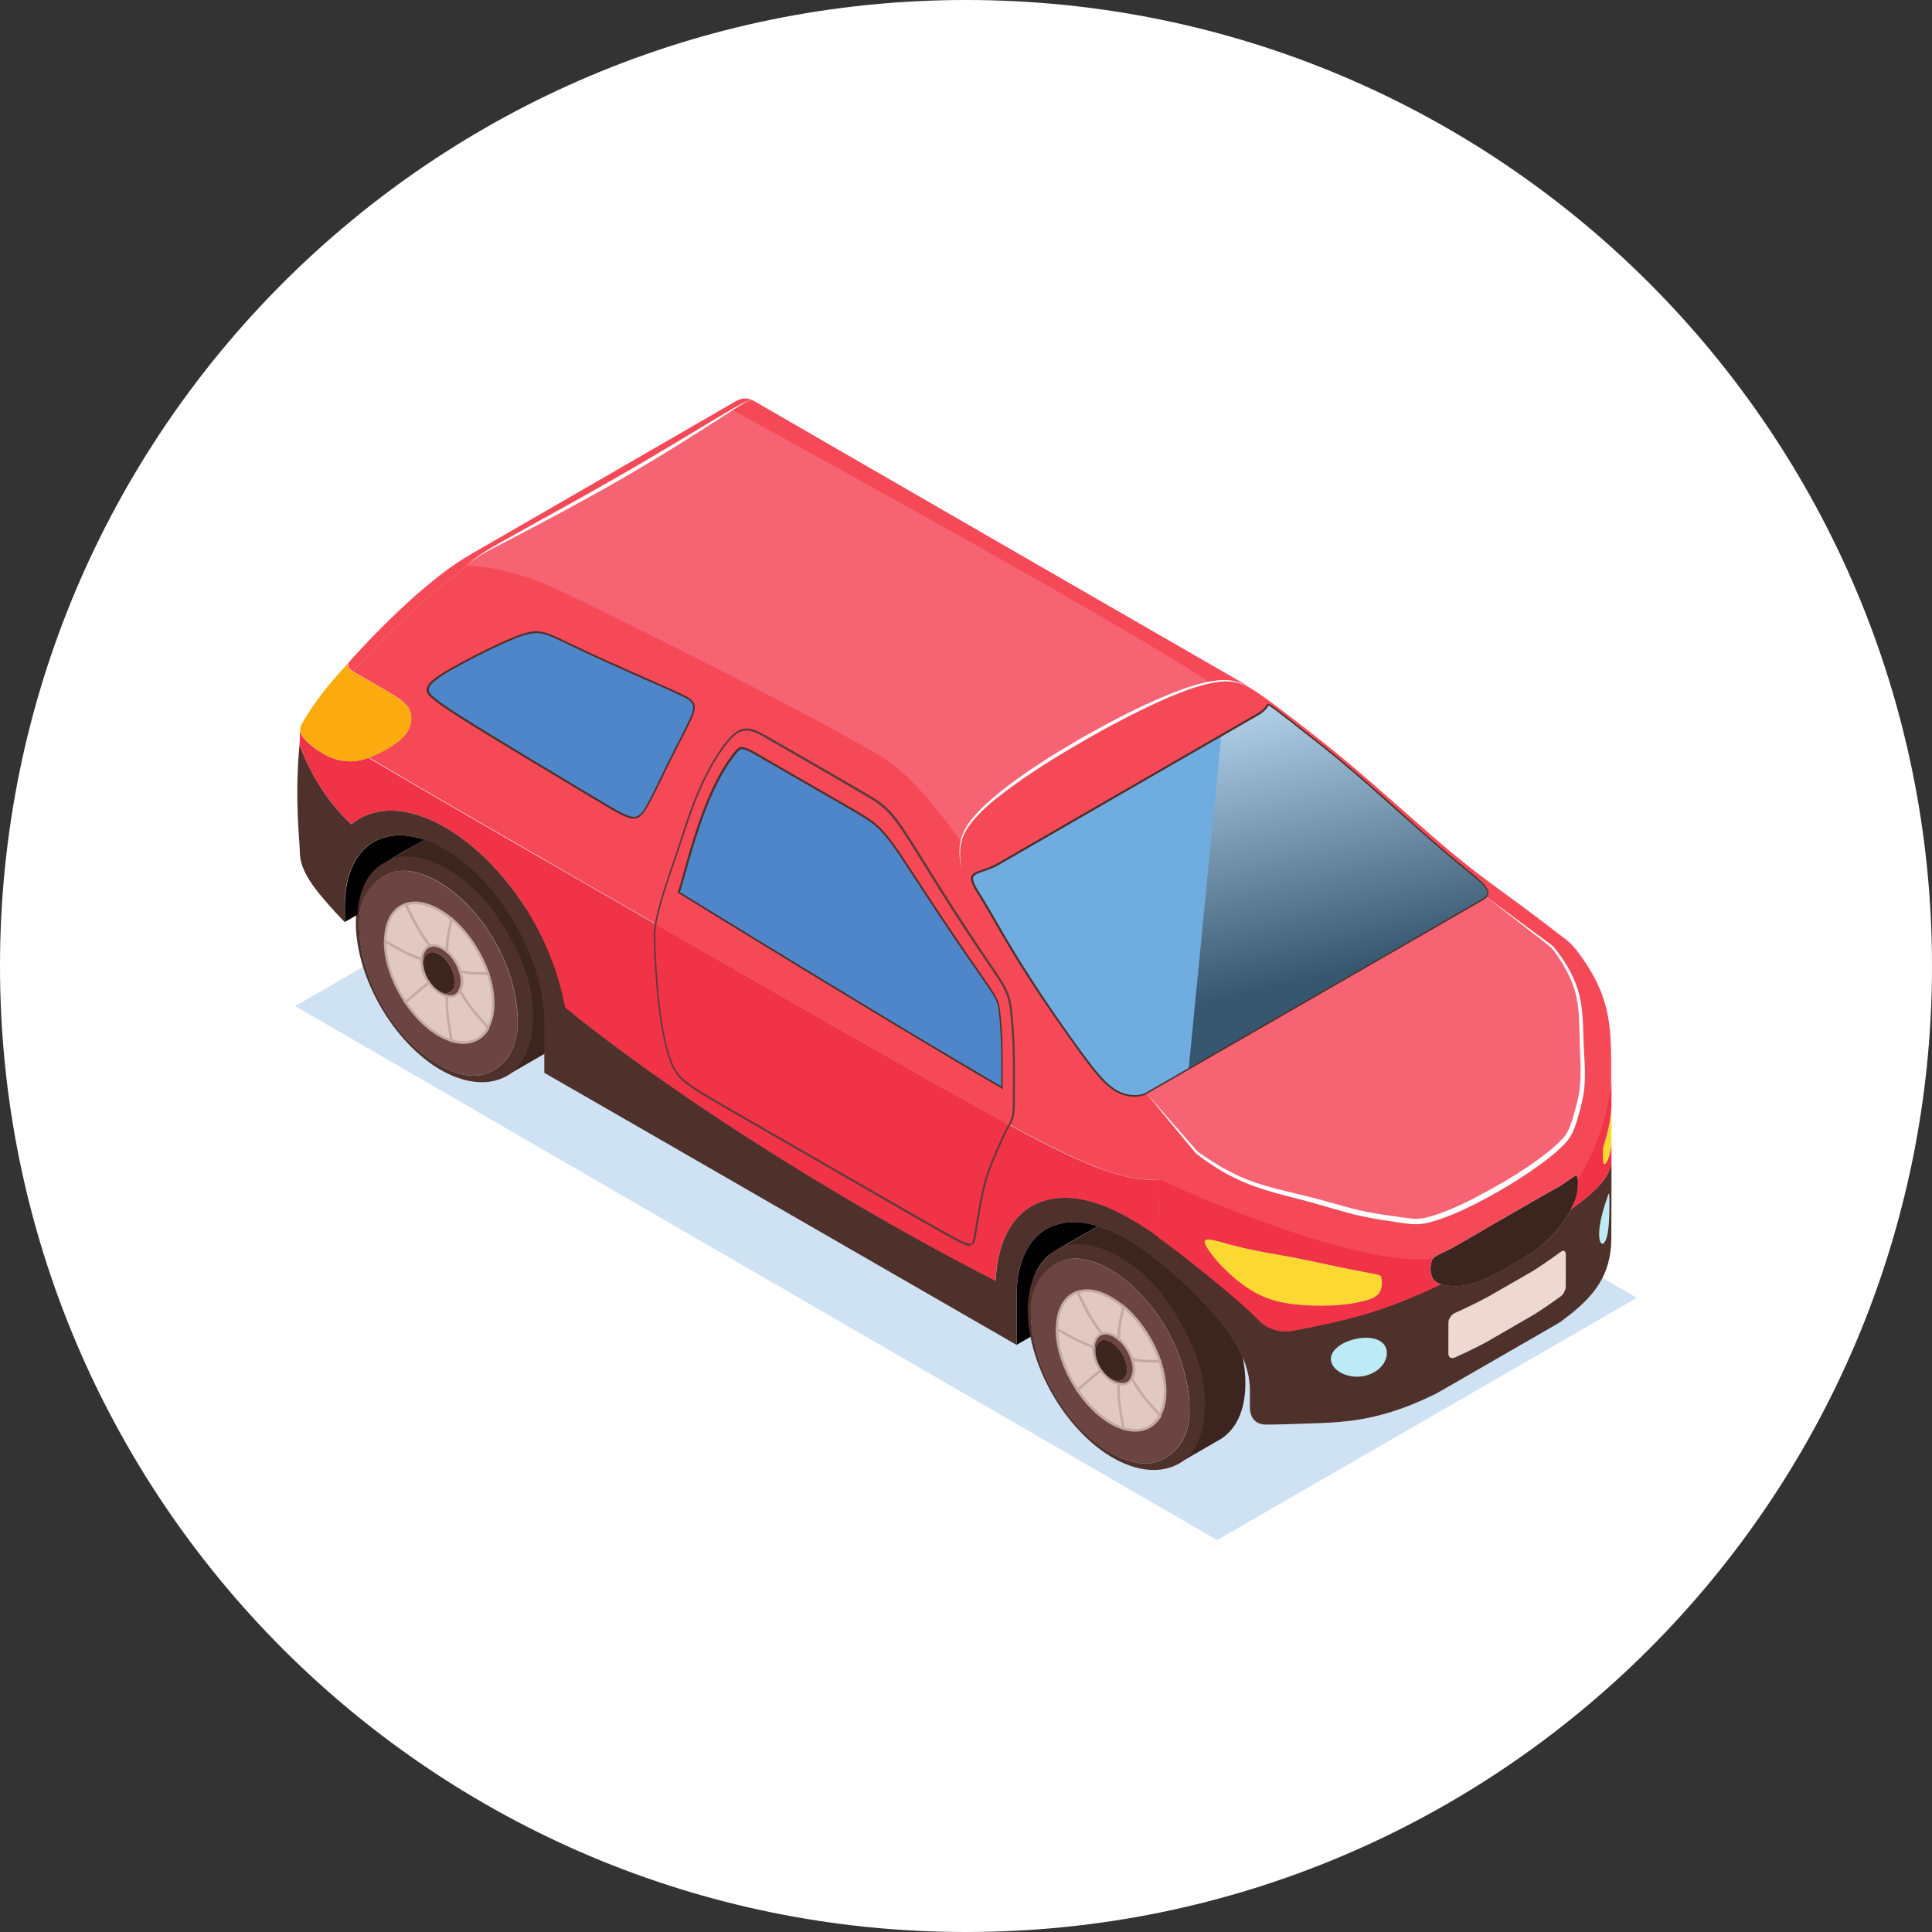 <svg width="72" height="72" viewBox="0 0 72 72" fill="none" xmlns="http://www.w3.org/2000/svg">
<rect x="0" y="0" width="72" height="72" fill="#333333" stroke="none"/>
<path d="M0 36C0 16.118 16.118 0 36 0C55.882 0 72 16.118 72 36C72 55.882 55.882 72 36 72C16.118 72 0 55.882 0 36Z" fill="white"/>
<path opacity="0.3" d="M11 37.494L45.359 57.395L61 48.367L26.641 28.466L11 37.494Z" fill="#5D9DD7"/>
<path d="M21.268 36.087C21.435 36.891 21.442 37.861 21.043 38.555C20.896 38.812 20.684 39.043 20.433 39.191C19.919 39.487 19.411 39.782 18.897 40.078C19.456 39.718 19.784 38.985 19.784 38.015C19.777 35.721 18.03 33.003 16.121 32.2C15.389 31.891 14.752 31.904 14.271 32.18C14.797 31.878 15.369 31.551 15.896 31.242C16.494 31.422 17.066 31.75 17.567 32.103C18.576 32.804 19.919 34.07 20.658 35.072C20.896 35.393 21.108 35.727 21.268 36.087Z" fill="#3D251F"/>
<path d="M16.822 34.237C16.334 33.826 15.678 33.504 15.119 33.703C15.093 33.71 15.068 33.723 15.042 33.736C14.663 33.903 14.463 34.282 14.393 34.7C14.374 34.822 14.361 34.957 14.361 35.085C14.361 35.811 14.656 36.647 15.119 37.341C15.453 37.848 15.877 38.279 16.346 38.562C16.513 38.658 16.668 38.729 16.822 38.78C17.432 38.973 17.927 38.78 18.191 38.311C18.319 38.08 18.39 37.778 18.39 37.418C18.39 37.051 18.319 36.666 18.191 36.293C17.953 35.593 17.529 34.918 17.034 34.436C16.963 34.365 16.892 34.301 16.822 34.237ZM19.257 37.527C19.328 38.118 19.315 38.735 19.02 39.243C18.801 39.622 18.428 39.937 18.011 40.046C17.593 40.155 17.137 40.046 16.725 39.879C15.068 39.178 13.442 36.852 13.377 34.565C13.365 34.121 13.429 33.678 13.647 33.299C13.866 32.92 14.239 32.605 14.656 32.495C16.192 32.097 18.891 34.436 19.257 37.527Z" fill="#6C4441"/>
<path d="M16.828 36.088C16.931 36.3 17.021 36.647 16.905 36.846C16.86 36.923 16.783 36.987 16.706 37.007C16.372 37.09 15.794 36.55 15.781 35.908C15.781 35.818 15.787 35.728 15.832 35.651C15.877 35.574 15.954 35.509 16.031 35.49C16.115 35.471 16.205 35.49 16.288 35.522C16.52 35.625 16.719 35.863 16.828 36.088Z" fill="#3D251F"/>
<path d="M17.143 36.916C17.053 37.077 16.924 37.115 16.924 37.115C16.834 37.141 16.744 37.141 16.654 37.121C16.571 37.102 16.487 37.07 16.41 37.025C16.25 36.929 16.108 36.787 15.992 36.614C15.832 36.376 15.723 36.087 15.723 35.824C15.723 35.798 15.723 35.772 15.729 35.746C15.742 35.56 15.813 35.425 15.903 35.335V35.329C15.941 35.29 15.986 35.264 16.031 35.245C16.121 35.213 16.23 35.219 16.346 35.258C16.449 35.297 16.552 35.361 16.648 35.438C16.866 35.618 17.046 35.894 17.149 36.183C17.194 36.318 17.22 36.46 17.22 36.595C17.213 36.742 17.181 36.845 17.143 36.916ZM15.78 35.907C15.793 36.543 16.378 37.089 16.706 37.006C16.789 36.987 16.866 36.922 16.905 36.845C17.021 36.646 16.931 36.299 16.828 36.087C16.719 35.862 16.52 35.624 16.288 35.528C16.205 35.496 16.115 35.47 16.031 35.496C15.948 35.515 15.87 35.579 15.832 35.656C15.787 35.734 15.774 35.817 15.78 35.907Z" fill="#6C4441"/>
<path d="M13.384 34.564C13.442 36.852 15.074 39.178 16.732 39.879C17.143 40.052 17.599 40.155 18.017 40.046C18.435 39.936 18.807 39.622 19.026 39.242C19.315 38.735 19.328 38.118 19.264 37.527C18.897 34.436 16.205 32.097 14.669 32.495C14.251 32.605 13.879 32.919 13.66 33.298C13.429 33.678 13.371 34.121 13.384 34.564ZM15.993 39.589C14.425 38.439 13.262 36.242 13.262 34.391C13.262 34.089 13.294 33.787 13.364 33.504C13.506 32.932 13.808 32.425 14.328 32.123C14.354 32.11 14.373 32.097 14.399 32.084C15.222 31.666 16.301 32.09 17.111 32.669C17.933 33.26 18.48 34.005 18.942 34.809C19.398 35.605 19.771 36.46 19.848 37.469C19.925 38.465 19.72 39.615 18.923 40.078C18.004 40.611 16.867 40.232 15.993 39.589Z" fill="#4E312B"/>
<path d="M18.39 37.411C18.39 37.771 18.319 38.073 18.191 38.304C18.011 38.047 17.541 37.636 17.143 36.916C17.182 36.839 17.22 36.742 17.227 36.608C17.227 36.473 17.201 36.338 17.156 36.196C17.554 36.299 18.011 36.267 18.191 36.286C18.313 36.665 18.39 37.044 18.39 37.411Z" fill="#E2C8C3"/>
<path d="M18.19 38.394L18.145 38.33C18.094 38.252 18.01 38.163 17.914 38.053C17.689 37.796 17.374 37.443 17.091 36.935L17.079 36.91L17.091 36.884C17.137 36.807 17.162 36.704 17.169 36.595C17.169 36.473 17.143 36.338 17.098 36.203L17.072 36.119L17.156 36.138C17.426 36.209 17.728 36.215 17.946 36.215C18.043 36.215 18.133 36.222 18.19 36.228H18.223L18.229 36.261C18.364 36.653 18.428 37.038 18.428 37.404C18.428 37.764 18.357 38.073 18.223 38.323L18.19 38.394ZM17.194 36.916C17.464 37.404 17.766 37.745 17.991 37.995C18.062 38.079 18.126 38.15 18.177 38.214C18.287 37.989 18.338 37.719 18.338 37.411C18.338 37.07 18.274 36.704 18.152 36.331C18.094 36.325 18.023 36.325 17.946 36.325C17.747 36.318 17.477 36.318 17.22 36.261C17.252 36.383 17.271 36.498 17.271 36.608C17.265 36.723 17.239 36.832 17.194 36.916Z" fill="#C4AAA4"/>
<path d="M18.191 36.287C18.004 36.267 17.555 36.3 17.15 36.197C17.053 35.907 16.867 35.631 16.648 35.451C16.629 34.931 16.796 34.455 16.816 34.243C16.893 34.307 16.957 34.372 17.028 34.436C17.522 34.911 17.953 35.586 18.191 36.287Z" fill="#E2C8C3"/>
<path d="M18.255 36.338H18.191C18.133 36.331 18.049 36.331 17.953 36.325C17.728 36.318 17.426 36.312 17.143 36.241L17.117 36.235L17.105 36.209C17.008 35.933 16.828 35.657 16.623 35.483L16.61 35.47V35.451C16.597 35.085 16.674 34.744 16.726 34.493C16.751 34.384 16.77 34.294 16.777 34.23L16.783 34.147L16.854 34.204C16.925 34.269 17.002 34.333 17.066 34.397C17.574 34.892 17.998 35.573 18.236 36.273L18.255 36.338ZM17.188 36.158C17.452 36.222 17.741 36.228 17.953 36.228C18.017 36.228 18.075 36.228 18.126 36.235C17.889 35.573 17.484 34.93 17.002 34.461C16.957 34.416 16.905 34.371 16.86 34.326C16.848 34.384 16.835 34.442 16.822 34.513C16.77 34.751 16.693 35.078 16.706 35.425C16.905 35.612 17.085 35.882 17.188 36.158Z" fill="#C4AAA4"/>
<path d="M17.143 36.917C17.541 37.637 18.004 38.048 18.19 38.305C17.933 38.774 17.438 38.967 16.822 38.774C16.796 38.466 16.635 37.964 16.654 37.116C16.744 37.136 16.834 37.136 16.924 37.11C16.918 37.116 17.053 37.078 17.143 36.917Z" fill="#E2C8C3"/>
<path d="M17.265 38.902C17.117 38.902 16.963 38.876 16.802 38.825L16.77 38.819V38.786C16.764 38.697 16.744 38.581 16.719 38.452C16.661 38.144 16.59 37.72 16.597 37.122V37.064L16.654 37.077C16.744 37.096 16.828 37.096 16.905 37.077C16.905 37.077 17.021 37.039 17.098 36.904L17.136 36.833L17.175 36.91C17.451 37.411 17.76 37.758 17.985 38.015C18.081 38.125 18.165 38.215 18.222 38.298L18.242 38.324L18.229 38.349C18.023 38.703 17.683 38.902 17.265 38.902ZM16.866 38.742C17.419 38.902 17.875 38.748 18.132 38.311C18.081 38.24 18.004 38.157 17.92 38.06C17.702 37.816 17.406 37.482 17.136 37.007C17.046 37.122 16.937 37.161 16.931 37.161C16.854 37.18 16.776 37.186 16.693 37.174C16.687 37.733 16.757 38.131 16.815 38.427C16.834 38.549 16.854 38.651 16.866 38.742Z" fill="#C4AAA4"/>
<path d="M16.821 34.236C16.802 34.455 16.635 34.924 16.654 35.444C16.558 35.361 16.455 35.297 16.352 35.264C16.23 35.226 16.127 35.219 16.038 35.252C15.504 34.571 15.292 33.973 15.125 33.703C15.678 33.51 16.327 33.831 16.821 34.236Z" fill="#E2C8C3"/>
<path d="M16.699 35.554L16.616 35.483C16.52 35.4 16.423 35.342 16.327 35.31C16.224 35.271 16.121 35.265 16.038 35.297L16.012 35.31L15.992 35.284C15.62 34.808 15.401 34.371 15.247 34.056C15.183 33.922 15.125 33.812 15.074 33.729L15.041 33.677L15.099 33.658C15.8 33.414 16.558 33.96 16.854 34.204L16.873 34.217V34.243C16.866 34.314 16.847 34.41 16.822 34.519C16.77 34.763 16.693 35.097 16.706 35.451L16.699 35.554ZM16.16 35.188C16.224 35.188 16.295 35.2 16.365 35.226C16.449 35.252 16.526 35.297 16.603 35.355C16.603 35.027 16.674 34.725 16.725 34.5C16.744 34.404 16.764 34.326 16.77 34.262C16.487 34.031 15.813 33.555 15.183 33.735C15.228 33.812 15.273 33.909 15.331 34.018C15.485 34.326 15.691 34.744 16.044 35.207C16.082 35.194 16.121 35.188 16.16 35.188Z" fill="#C4AAA4"/>
<path d="M16.649 37.122C16.636 37.971 16.796 38.472 16.816 38.78C16.661 38.735 16.507 38.658 16.34 38.562C15.877 38.285 15.453 37.848 15.113 37.347C15.383 37.122 15.588 36.929 15.987 36.621C16.102 36.788 16.244 36.936 16.404 37.032C16.482 37.071 16.565 37.103 16.649 37.122Z" fill="#E2C8C3"/>
<path d="M16.873 38.844L16.809 38.825C16.648 38.774 16.488 38.703 16.321 38.607C15.858 38.33 15.434 37.906 15.074 37.373L15.048 37.334L15.081 37.309C15.183 37.225 15.273 37.148 15.363 37.064C15.53 36.923 15.697 36.775 15.948 36.576L15.986 36.544L16.012 36.589C16.128 36.756 16.269 36.897 16.417 36.981C16.494 37.026 16.571 37.058 16.648 37.071L16.687 37.077V37.116C16.674 37.701 16.751 38.118 16.803 38.427C16.828 38.562 16.848 38.677 16.854 38.767L16.873 38.844ZM15.177 37.354C15.517 37.861 15.929 38.26 16.366 38.523C16.501 38.6 16.629 38.664 16.764 38.709C16.758 38.632 16.738 38.549 16.726 38.446C16.674 38.144 16.597 37.726 16.603 37.154C16.533 37.135 16.456 37.103 16.385 37.058C16.237 36.968 16.096 36.84 15.98 36.679C15.755 36.859 15.595 37 15.434 37.135C15.35 37.212 15.267 37.283 15.177 37.354Z" fill="#C4AAA4"/>
<path d="M16.025 35.258C15.973 35.277 15.928 35.303 15.896 35.342V35.348C15.806 35.438 15.736 35.573 15.723 35.759C14.984 35.502 14.605 35.207 14.354 35.097C14.354 34.962 14.367 34.834 14.386 34.712C14.457 34.294 14.656 33.921 15.035 33.748C15.061 33.735 15.087 33.729 15.112 33.716C15.286 33.973 15.491 34.577 16.025 35.258Z" fill="#E2C8C3"/>
<path d="M15.761 35.811L15.704 35.792C15.189 35.612 14.849 35.419 14.598 35.271C14.495 35.213 14.412 35.162 14.341 35.13H14.309V35.085C14.309 34.95 14.322 34.815 14.341 34.687C14.425 34.198 14.662 33.845 15.016 33.691C15.042 33.678 15.074 33.665 15.1 33.658L15.132 33.645L15.151 33.678C15.202 33.761 15.26 33.877 15.331 34.012C15.485 34.327 15.697 34.751 16.063 35.226L16.102 35.278L16.038 35.297C15.993 35.31 15.954 35.336 15.922 35.368C15.826 35.458 15.774 35.593 15.761 35.747V35.811ZM14.399 35.053C14.47 35.085 14.547 35.13 14.643 35.188C14.881 35.323 15.196 35.509 15.678 35.682C15.704 35.528 15.761 35.4 15.858 35.303C15.883 35.278 15.916 35.252 15.948 35.233C15.594 34.776 15.389 34.359 15.241 34.05C15.183 33.935 15.132 33.832 15.087 33.755C15.074 33.761 15.061 33.768 15.048 33.768C14.72 33.915 14.502 34.243 14.425 34.693C14.412 34.815 14.405 34.937 14.399 35.053Z" fill="#C4AAA4"/>
<path d="M14.354 35.085C14.598 35.194 14.984 35.49 15.723 35.747C15.723 35.773 15.716 35.798 15.716 35.824C15.716 36.087 15.819 36.377 15.986 36.614C15.588 36.929 15.389 37.122 15.112 37.347C14.65 36.647 14.354 35.811 14.354 35.085Z" fill="#E2C8C3"/>
<path d="M15.106 37.411L15.074 37.366C14.585 36.634 14.303 35.798 14.303 35.085V35.04L14.367 35.047C14.444 35.079 14.528 35.13 14.637 35.194C14.881 35.336 15.215 35.528 15.729 35.708L15.761 35.721L15.755 35.76C15.755 35.785 15.755 35.805 15.755 35.83C15.755 36.075 15.851 36.357 16.012 36.595L16.038 36.634L16.012 36.653C15.761 36.852 15.594 36.993 15.427 37.135C15.331 37.218 15.241 37.295 15.138 37.379L15.106 37.411ZM14.399 35.162C14.418 35.83 14.675 36.595 15.119 37.276C15.202 37.206 15.28 37.135 15.363 37.071C15.524 36.936 15.684 36.794 15.916 36.608C15.755 36.364 15.665 36.081 15.665 35.824C15.665 35.811 15.665 35.792 15.665 35.779C15.164 35.599 14.836 35.413 14.592 35.271C14.521 35.226 14.457 35.194 14.399 35.162Z" fill="#C4AAA4"/>
<path d="M59.978 44.788C59.978 45.16 59.978 45.842 59.856 46.176C59.708 46.587 59.432 46.272 59.728 45.18C59.798 44.923 59.901 44.614 59.933 44.531C59.959 44.466 59.972 44.466 59.972 44.531C59.978 44.588 59.978 44.723 59.978 44.788Z" fill="#BCEBF6"/>
<path d="M60.055 42.654C60.042 42.84 59.991 43.084 59.914 43.245C59.869 43.342 59.792 43.451 59.753 43.354C59.734 43.29 59.727 43.168 59.727 43.104C59.727 42.93 59.727 42.834 59.747 42.737C59.785 42.577 60.01 41.973 60.049 41.195C60.055 41.684 60.055 42.172 60.055 42.654Z" fill="#FCD832"/>
<path d="M58.944 38.985C58.982 39.833 59.047 40.411 58.815 41.247C58.725 41.574 58.648 41.909 58.475 42.249C57.999 43.162 54.06 45.494 52.833 45.507C52.441 45.514 52.062 45.423 51.676 45.372C50.609 45.231 49.967 44.999 48.99 44.736C47.306 44.286 46.355 44.215 44.678 43.001C44.627 42.969 44.582 42.924 44.543 42.879C43.682 41.844 43.361 41.459 42.718 40.739C46.94 38.297 51.078 35.926 55.3 33.491C55.339 33.471 55.364 33.446 55.39 33.42C56.348 34.127 57.17 34.75 57.781 35.232C57.832 35.271 57.877 35.316 57.909 35.361C59.014 36.813 58.886 37.629 58.944 38.985Z" fill="#F66373"/>
<path d="M58.815 43.952C58.834 44.132 58.815 44.421 58.738 44.659C58.693 44.8 58.622 44.935 58.551 45.07C58.513 45.141 58.468 45.212 58.429 45.282C57.851 46.208 57.228 46.638 56.289 47.172C56.02 47.332 55.544 47.583 55.338 47.673C54.985 47.814 54.561 47.949 54.175 47.936C54.053 47.93 53.854 47.904 53.706 47.859C53.668 47.846 53.636 47.84 53.603 47.821C53.488 47.776 53.411 47.698 53.366 47.589C53.269 47.351 53.314 46.998 53.411 46.895C53.501 46.792 53.758 46.69 53.989 46.574C54.259 46.439 53.989 46.58 56.18 45.314C58.371 44.048 58.089 44.235 58.275 44.106C58.706 43.824 58.776 43.689 58.815 43.952Z" fill="#3D251F"/>
<path d="M58.352 46.747C58.352 48.039 58.352 47.93 58.346 47.994C58.326 48.103 58.262 48.232 58.166 48.302C57.877 48.514 57.536 48.752 57.208 48.958C57.144 48.996 57.35 48.881 55.435 49.986C55.325 50.05 54.754 50.346 54.22 50.584C54.079 50.648 53.976 50.571 53.976 50.442C53.976 49.157 53.976 49.26 53.989 49.202C54.008 49.138 54.034 49.093 54.072 49.041C54.201 48.881 54.22 48.971 55.441 48.328C55.493 48.302 56.913 47.48 57.086 47.383C57.202 47.313 57.755 46.953 58.166 46.645C58.275 46.561 58.352 46.619 58.352 46.747Z" fill="#EED8D2"/>
<path d="M51.682 50.392C51.695 50.732 51.451 51.021 51.149 51.176C50.5 51.503 49.722 51.195 49.607 50.764C49.427 50.083 50.924 49.588 51.483 50.025C51.605 50.115 51.682 50.244 51.682 50.392Z" fill="#BCEBF6"/>
<path d="M51.47 47.57C51.502 47.615 51.502 47.795 51.496 47.853C51.49 48.264 51.233 48.386 50.821 48.489C50.089 48.688 49.054 48.701 48.289 48.617C47.39 48.521 46.715 48.27 45.873 47.519C45.584 47.261 45.231 46.889 45.019 46.561C44.633 45.964 45.199 46.214 46.028 46.426C46.94 46.657 47.467 46.715 48.206 46.857C48.945 46.998 49.607 47.165 50.596 47.352C51.297 47.493 51.425 47.506 51.47 47.57Z" fill="#FCD832"/>
<path d="M59.907 43.252C59.862 43.348 59.785 43.458 59.747 43.361C59.727 43.297 59.721 43.175 59.721 43.111C59.721 42.937 59.721 42.841 59.74 42.744C59.779 42.584 60.004 41.98 60.042 41.202C60.042 40.945 60.042 40.682 60.042 40.425C60.042 39.73 60.055 39.133 60.01 38.574C59.939 37.546 59.676 36.627 58.77 35.432C58.648 35.271 58.494 35.117 58.365 35.02C55.73 32.971 55.306 32.848 53.244 31.043C51.824 29.809 50.538 28.607 48.694 27.181C48.116 26.737 47.088 25.928 46.58 25.632C46.085 25.343 45.635 25.33 45.076 25.439C44.71 25.51 44.363 25.626 44.016 25.754C42.03 26.48 38.336 28.594 36.838 29.931C35.701 30.953 35.688 31.46 35.804 32.354C35.849 32.668 35.894 32.977 36.022 33.26C37.102 35.566 38.078 37.263 38.933 38.58C40.758 41.395 40.874 40.907 43.206 43.959L43.155 46.111C43.977 46.703 46.136 48.406 46.876 49.183C47.203 49.524 47.692 49.697 48.193 49.594C50.076 49.222 51.399 48.965 53.693 47.866C53.655 47.853 53.623 47.846 53.591 47.827C53.475 47.782 53.398 47.705 53.353 47.596C53.256 47.358 53.301 47.005 53.398 46.902C53.488 46.799 53.745 46.696 53.976 46.581C54.246 46.446 53.976 46.587 56.167 45.321C58.359 44.055 58.076 44.242 58.262 44.113C58.693 43.83 58.763 43.695 58.796 43.952C58.815 44.132 58.796 44.421 58.718 44.659C58.673 44.801 58.603 44.935 58.532 45.071C58.963 44.762 59.413 44.409 59.689 44.062C59.875 43.837 60.01 43.58 60.036 43.278V42.667C60.042 42.841 59.991 43.085 59.907 43.252ZM51.496 47.853C51.489 48.264 51.232 48.386 50.821 48.489C50.089 48.688 49.054 48.701 48.289 48.618C47.39 48.521 46.715 48.271 45.873 47.519C45.584 47.262 45.23 46.889 45.018 46.561C44.633 45.964 45.198 46.214 46.027 46.426C46.94 46.658 47.467 46.715 48.206 46.857C48.945 46.998 49.606 47.165 50.596 47.352C51.297 47.487 51.419 47.499 51.47 47.564C51.502 47.621 51.502 47.795 51.496 47.853ZM58.815 41.247C58.725 41.575 58.648 41.909 58.474 42.249C57.999 43.162 54.06 45.495 52.832 45.507C52.44 45.514 52.061 45.424 51.676 45.373C50.609 45.231 49.966 45 48.99 44.736C47.306 44.286 46.355 44.216 44.678 43.001C44.626 42.969 44.581 42.924 44.543 42.879C43.682 41.845 43.361 41.459 42.718 40.739C42.512 40.861 42.114 40.894 41.715 40.714C41.336 40.54 41.022 40.18 40.758 39.853C40.263 39.236 39.441 38.047 39.004 37.398C37.59 35.303 37.185 34.442 36.53 33.369C36.408 33.182 36.196 32.848 36.234 32.688C36.286 32.463 36.729 32.469 37.211 32.193C47.525 26.236 46.856 26.641 46.991 26.551C47.075 26.487 47.178 26.403 47.229 26.307C47.248 26.275 47.255 26.249 47.293 26.262C47.364 26.281 48.019 26.802 48.129 26.885C49.047 27.605 49.658 28.055 51.097 29.314C52.055 30.149 52.974 30.998 53.861 31.75C54.252 32.077 54.921 32.617 55.049 32.726C55.313 32.951 55.583 33.221 55.39 33.42C56.347 34.127 57.17 34.75 57.78 35.232C57.832 35.271 57.877 35.316 57.909 35.361C59.014 36.82 58.886 37.629 58.937 38.985C58.982 39.833 59.046 40.412 58.815 41.247Z" fill="#F64958"/>
<path d="M43.213 43.952L43.162 46.105C42.031 45.295 40.54 44.434 39.171 44.691C37.764 44.955 37.147 46.285 37.102 47.743C32.115 45.199 25.606 41.24 21.05 37.552C20.131 32.559 15.415 28.8 13.095 30.721C11.758 29.5 11.193 27.849 11.161 27.765C11.18 27.521 11.174 27.393 11.18 27.238V27.226C11.219 27.573 11.9 28.029 12.227 28.183C12.529 28.324 12.844 28.389 13.165 28.369C13.339 28.357 13.532 28.312 13.731 28.241C14.688 28.819 19.386 31.544 24.424 34.435C24.392 34.609 24.379 34.763 24.379 34.885C24.411 36.183 24.533 38.342 24.983 39.557C25.233 40.245 25.587 40.444 27.29 41.42C36.029 46.458 35.926 46.426 36.157 46.394C36.279 46.375 36.299 46.201 36.331 45.983C36.633 44.158 36.672 43.894 37.404 42.301C37.481 42.127 37.545 42.018 37.603 41.922C38.625 42.474 39.852 43.117 40.861 43.502C41.613 43.785 42.429 44.029 43.213 43.952Z" fill="#F13347"/>
<path d="M28.08 14.94C28.08 14.94 28.073 14.94 28.067 14.933C28.061 14.927 28.048 14.927 28.041 14.92C27.971 14.901 27.861 14.94 27.797 14.972C27.656 15.036 27.418 15.19 27.277 15.274C23.614 17.555 22.586 18.127 18.827 20.157C18.216 20.485 17.792 20.71 17.4 21.063C16.693 21.7 15.896 22.066 13.14 25.015C14.174 25.613 14.656 25.876 14.939 26.088C15.08 26.198 15.209 26.32 15.273 26.48C15.357 26.686 15.337 26.917 15.254 27.123C15.19 27.284 15.087 27.431 14.855 27.618C14.592 27.823 14.161 28.074 13.744 28.228C14.701 28.807 19.398 31.531 24.436 34.423C24.591 33.562 25.092 32.2 25.233 31.775C25.606 30.657 25.895 29.636 26.506 28.543C26.718 28.164 27.161 27.438 27.553 27.245C27.868 27.091 28.183 27.245 28.491 27.412C28.517 27.425 32.289 29.591 32.623 29.809C33.561 30.432 33.748 31.165 36.087 34.738C37.622 37.083 37.629 36.743 37.738 38.246C37.802 39.056 37.796 39.461 37.789 41.061C37.789 41.562 37.732 41.716 37.622 41.916C38.644 42.468 39.871 43.111 40.88 43.496C41.619 43.785 42.435 44.023 43.226 43.946C40.893 40.894 40.778 41.382 38.953 38.568C38.104 37.25 37.121 35.547 36.042 33.247C35.913 32.964 35.868 32.656 35.823 32.341C35.772 31.962 35.746 31.653 35.823 31.338C35.919 30.921 36.202 30.509 36.858 29.918C38.355 28.575 42.05 26.468 44.035 25.741C44.382 25.613 44.736 25.497 45.096 25.427C45.655 25.317 46.098 25.33 46.599 25.619C40.418 22.066 34.249 18.506 28.08 14.94ZM25.169 27.926C24.591 29.076 24.385 29.552 24.122 30.021C23.717 30.728 23.562 30.587 22.059 29.693C20.831 28.961 18.377 27.496 17.175 26.731C16.88 26.538 16.14 26.076 15.98 25.844C15.851 25.658 16.031 25.465 16.205 25.324C16.757 24.88 18.801 23.872 19.476 23.653C20.137 23.441 20.382 23.608 21.204 24C23.081 24.906 25.317 25.819 25.638 26.031C26.075 26.307 25.844 26.59 25.169 27.926Z" fill="#F64958"/>
<path d="M46.304 50.539C46.471 51.343 46.477 52.313 46.079 53.007C45.931 53.264 45.719 53.495 45.469 53.643C44.955 53.939 44.447 54.234 43.933 54.53C44.492 54.17 44.82 53.438 44.82 52.467C44.813 50.173 43.065 47.455 41.157 46.652C40.424 46.343 39.788 46.356 39.306 46.633C39.833 46.331 40.405 46.003 40.932 45.694C41.529 45.874 42.101 46.202 42.603 46.555C43.611 47.256 44.955 48.522 45.694 49.524C45.931 49.846 46.143 50.18 46.304 50.539Z" fill="#3D251F"/>
<path d="M40.469 45.584C40.623 45.61 40.777 45.649 40.925 45.694C40.398 45.996 39.833 46.323 39.299 46.625C39.299 46.625 39.293 46.625 39.293 46.632C38.702 46.972 38.348 47.711 38.348 48.72C38.348 49.067 38.387 49.427 38.47 49.787H38.464C38.271 49.896 38.078 50.005 37.892 50.115C37.892 49.478 37.892 48.849 37.892 48.219C37.892 46.516 38.805 45.308 40.469 45.584Z" fill="black"/>
<path d="M37.732 38.259C37.796 39.069 37.79 39.474 37.783 41.074C37.783 41.575 37.725 41.729 37.616 41.928C37.456 41.838 37.308 41.755 37.16 41.678C34.904 40.431 29.5 37.347 24.43 34.436C24.584 33.575 25.086 32.212 25.227 31.788C25.6 30.67 25.889 29.648 26.499 28.556C26.711 28.177 27.155 27.451 27.547 27.258C27.862 27.104 28.177 27.258 28.485 27.425C28.511 27.438 32.283 29.603 32.617 29.822C33.555 30.445 33.741 31.178 36.08 34.751C37.616 37.096 37.616 36.755 37.732 38.259ZM37.346 40.54C37.333 39.551 37.372 38.889 37.263 37.841C37.186 37.083 37.199 37.34 35.476 34.789C33.529 31.91 33.189 31.126 32.424 30.593C32.128 30.387 31.852 30.239 28.78 28.466C28.324 28.203 28.022 28.023 27.817 27.939C27.752 27.913 27.65 27.875 27.585 27.888C27.502 27.907 27.322 28.145 27.27 28.215C26.12 29.758 25.548 32.501 25.285 33.273C25.298 33.26 33.208 38.137 37.346 40.54Z" fill="#F64958"/>
<path d="M37.616 41.922C37.565 42.025 37.494 42.127 37.417 42.301C36.684 43.888 36.646 44.151 36.344 45.983C36.305 46.201 36.292 46.375 36.17 46.394C35.945 46.426 36.042 46.458 27.302 41.42C25.6 40.437 25.246 40.245 24.996 39.557C24.546 38.343 24.424 36.183 24.392 34.885C24.392 34.763 24.404 34.609 24.437 34.435C29.5 37.346 34.904 40.431 37.16 41.671C37.301 41.748 37.456 41.832 37.616 41.922Z" fill="#F13347"/>
<path d="M17.529 20.665C20.831 18.763 24.128 16.854 27.431 14.946C27.643 14.824 27.861 14.824 28.048 14.92C27.977 14.901 27.868 14.939 27.804 14.971C27.662 15.036 27.424 15.19 27.283 15.273C23.62 17.555 22.592 18.127 18.833 20.157C18.223 20.485 17.799 20.71 17.407 21.063C16.7 21.699 15.903 22.066 13.146 25.015C12.992 24.925 12.921 24.784 13.018 24.662C14.277 23.254 16.07 21.506 17.529 20.665Z" fill="#F64958"/>
<path d="M14.264 32.187C13.712 32.508 13.365 33.176 13.326 34.089H13.32C13.159 34.185 13.011 34.269 12.851 34.358C12.851 34.166 12.851 33.973 12.851 33.78C12.851 31.679 14.129 30.715 15.819 31.293C15.286 31.589 14.791 31.878 14.264 32.187Z" fill="black"/>
<path d="M15.273 26.486C15.209 26.319 15.08 26.197 14.939 26.095C14.656 25.876 14.174 25.619 13.139 25.021C12.985 24.931 12.915 24.79 13.011 24.668C12.818 24.88 12.638 25.086 12.471 25.278C12.002 25.818 11.61 26.345 11.257 26.962C11.257 26.968 11.25 26.975 11.244 26.981C11.205 27.052 11.186 27.136 11.186 27.226C11.225 27.573 11.906 28.029 12.233 28.183C12.536 28.324 12.85 28.389 13.172 28.369C13.345 28.356 13.538 28.311 13.737 28.241C14.161 28.087 14.592 27.836 14.855 27.624C15.093 27.438 15.189 27.283 15.254 27.129C15.331 26.924 15.357 26.692 15.273 26.486Z" fill="#FCAB0E"/>
<path d="M60.055 43.271C60.029 43.573 59.888 43.83 59.708 44.055C59.425 44.402 58.982 44.756 58.551 45.064C58.513 45.135 58.468 45.206 58.429 45.276C57.851 46.202 57.228 46.632 56.29 47.165C56.02 47.326 55.544 47.577 55.339 47.667C54.985 47.808 54.561 47.943 54.175 47.93C54.053 47.924 53.854 47.898 53.706 47.853C51.412 48.952 50.089 49.209 48.206 49.582C47.705 49.684 47.216 49.511 46.889 49.17C46.156 48.393 43.997 46.69 43.168 46.099C42.037 45.289 40.546 44.428 39.177 44.685C37.77 44.949 37.153 46.279 37.108 47.737C32.122 45.193 25.612 41.234 21.056 37.546C20.131 32.559 15.414 28.8 13.095 30.721C11.758 29.501 11.193 27.849 11.161 27.766C11.154 27.83 11.148 27.901 11.141 27.984C10.987 29.893 11.173 31.377 11.173 31.737C11.173 32.245 11.43 32.681 11.732 33.093C11.835 33.234 11.957 33.382 12.079 33.523C12.323 33.812 12.593 34.102 12.838 34.359C12.838 34.359 12.838 34.359 12.844 34.359C12.844 34.166 12.844 33.973 12.844 33.78C12.844 31.679 14.123 30.715 15.813 31.293C16.051 31.377 16.288 31.486 16.539 31.628C18.602 32.803 20.285 35.715 20.285 38.099C20.285 38.478 20.285 38.863 20.285 39.242C20.285 39.486 20.285 39.737 20.285 39.981C22.913 41.485 34.776 48.335 37.886 50.121C37.886 50.121 37.886 50.121 37.892 50.121C37.892 49.485 37.892 48.855 37.892 48.226C37.892 46.516 38.805 45.308 40.469 45.591C40.623 45.617 40.778 45.655 40.925 45.7C41.523 45.88 42.088 46.208 42.59 46.561C43.592 47.262 44.935 48.521 45.674 49.517C45.912 49.832 46.124 50.173 46.285 50.526C46.471 50.931 46.58 51.368 46.58 51.824C46.58 52.03 46.58 52.236 46.58 52.441C46.58 52.833 46.792 53.09 47.178 53.09C47.583 53.09 47.949 53.077 48.675 53.052C49.889 53.019 50.808 52.968 52.055 52.55C52.813 52.293 53.327 52.023 53.392 51.998C53.501 51.959 53.803 51.773 57.999 49.357C58.038 49.337 58.07 49.318 58.108 49.292C58.108 49.292 58.108 49.292 58.115 49.286C58.16 49.26 58.217 49.222 58.282 49.164C59.4 48.341 60.049 47.519 60.049 46.137C60.055 45.186 60.055 44.229 60.055 43.271ZM51.155 51.169C50.506 51.496 49.729 51.188 49.613 50.758C49.433 50.076 50.93 49.582 51.489 50.019C51.605 50.108 51.676 50.237 51.682 50.385C51.702 50.725 51.457 51.021 51.155 51.169ZM58.346 48.001C58.327 48.11 58.262 48.239 58.166 48.309C57.877 48.521 57.536 48.759 57.209 48.965C57.144 49.003 57.35 48.888 55.435 49.993C55.326 50.057 54.754 50.353 54.221 50.59C54.079 50.655 53.976 50.578 53.976 50.449C53.976 49.164 53.976 49.267 53.989 49.209C54.008 49.145 54.034 49.1 54.073 49.048C54.201 48.888 54.221 48.978 55.441 48.335C55.493 48.309 56.913 47.487 57.086 47.39C57.202 47.32 57.755 46.96 58.166 46.651C58.275 46.568 58.352 46.626 58.352 46.754C58.352 48.046 58.352 47.937 58.346 48.001ZM59.856 46.176C59.708 46.587 59.432 46.272 59.727 45.18C59.798 44.923 59.901 44.614 59.933 44.531C59.959 44.467 59.972 44.467 59.972 44.531C59.978 44.595 59.978 44.724 59.978 44.788C59.978 45.161 59.978 45.842 59.856 46.176Z" fill="#4E312B"/>
<path d="M55.384 33.421C55.371 33.446 55.339 33.466 55.3 33.491C51.605 35.618 47.981 37.707 44.299 39.821C43.779 40.129 43.258 40.425 42.718 40.74C42.506 40.868 42.114 40.894 41.716 40.714C41.337 40.547 41.022 40.181 40.758 39.853C40.264 39.23 39.448 38.047 38.998 37.398C37.59 35.31 37.192 34.449 36.53 33.382C36.402 33.183 36.19 32.862 36.235 32.688C36.28 32.463 36.73 32.476 37.205 32.193C41.819 29.527 44.241 28.145 45.507 27.413C47.088 26.494 46.902 26.596 46.985 26.551C47.069 26.481 47.172 26.397 47.223 26.301C47.236 26.275 47.249 26.243 47.281 26.256C47.352 26.282 48.013 26.789 48.11 26.879C49.041 27.612 49.645 28.049 51.085 29.321C52.042 30.15 52.961 30.998 53.848 31.744C54.24 32.084 54.908 32.617 55.031 32.733C55.313 32.958 55.583 33.221 55.384 33.421Z" fill="#6FACDF"/>
<path opacity="0.5" d="M55.384 33.421C55.371 33.446 55.339 33.466 55.3 33.491C51.606 35.618 47.981 37.707 44.299 39.821L45.514 27.413C47.095 26.494 46.908 26.596 46.992 26.551C47.075 26.481 47.178 26.397 47.23 26.301C47.242 26.275 47.255 26.243 47.287 26.256C47.358 26.282 48.02 26.789 48.116 26.879C49.048 27.612 49.652 28.049 51.092 29.321C52.049 30.15 52.968 30.998 53.855 31.744C54.247 32.084 54.915 32.617 55.037 32.733C55.313 32.958 55.583 33.221 55.384 33.421Z" fill="url(#paint0_linear_932_20444)"/>
<path d="M42.281 40.874C42.101 40.874 41.902 40.836 41.703 40.746C41.324 40.572 41.015 40.225 40.733 39.878C40.212 39.229 39.332 37.944 38.972 37.424C37.995 35.978 37.507 35.13 37.07 34.378C36.877 34.044 36.697 33.729 36.492 33.395L36.472 33.369C36.344 33.163 36.145 32.855 36.19 32.688C36.222 32.54 36.389 32.489 36.614 32.411C36.774 32.36 36.974 32.289 37.179 32.167C42.776 28.935 45.141 27.573 46.15 26.994C46.902 26.564 46.908 26.558 46.94 26.538L46.959 26.525C47.075 26.442 47.152 26.365 47.184 26.294C47.204 26.262 47.229 26.21 47.294 26.23C47.339 26.243 47.551 26.397 48.052 26.789L48.142 26.86C48.29 26.975 48.437 27.091 48.572 27.2C49.292 27.759 49.909 28.241 51.111 29.295C51.502 29.636 51.895 29.983 52.267 30.323C52.82 30.818 53.347 31.287 53.867 31.73C54.118 31.942 54.484 32.238 54.748 32.456C54.895 32.572 55.005 32.669 55.05 32.707C55.262 32.887 55.461 33.08 55.467 33.266C55.474 33.337 55.448 33.401 55.39 33.453C55.358 33.478 55.332 33.504 55.294 33.53C53.096 34.802 50.886 36.068 48.752 37.302C46.747 38.458 44.742 39.608 42.712 40.778C42.628 40.83 42.468 40.874 42.281 40.874ZM47.287 26.294C47.274 26.294 47.268 26.307 47.261 26.32C47.217 26.403 47.133 26.487 47.011 26.583L46.992 26.596C46.959 26.622 46.959 26.622 46.195 27.059C45.186 27.637 42.821 28.999 37.224 32.232C37.012 32.354 36.806 32.424 36.646 32.476C36.44 32.547 36.292 32.598 36.267 32.707C36.235 32.849 36.427 33.157 36.543 33.337L36.562 33.363C36.768 33.697 36.948 34.012 37.141 34.346C37.571 35.097 38.066 35.946 39.036 37.392C39.39 37.912 40.27 39.191 40.791 39.84C41.067 40.18 41.369 40.521 41.735 40.688C42.127 40.868 42.513 40.83 42.706 40.72C44.73 39.551 46.741 38.394 48.746 37.244C50.886 36.017 53.09 34.744 55.287 33.472C55.319 33.453 55.345 33.427 55.371 33.407C55.41 33.369 55.429 33.324 55.429 33.273C55.422 33.118 55.223 32.926 55.037 32.765C54.992 32.726 54.876 32.636 54.735 32.514C54.465 32.296 54.105 32 53.854 31.788C53.334 31.345 52.807 30.876 52.248 30.381C51.869 30.047 51.483 29.693 51.091 29.353C49.89 28.299 49.273 27.817 48.553 27.258C48.412 27.149 48.27 27.04 48.123 26.917L48.032 26.847C47.853 26.712 47.345 26.313 47.287 26.294Z" fill="#4E312B"/>
<path d="M37.269 37.842C37.378 38.889 37.339 39.557 37.352 40.54C33.214 38.137 25.304 33.26 25.304 33.26C25.567 32.489 26.139 29.745 27.289 28.203C27.341 28.138 27.521 27.894 27.604 27.875C27.668 27.862 27.771 27.894 27.835 27.926C28.041 28.01 28.343 28.19 28.799 28.453C31.871 30.227 32.147 30.375 32.443 30.58C33.201 31.12 33.548 31.898 35.495 34.776C37.205 37.334 37.192 37.077 37.269 37.842Z" fill="#4F86CA"/>
<path d="M37.385 40.598L37.333 40.566C33.24 38.189 25.362 33.337 25.285 33.286L25.259 33.273L25.265 33.247C25.317 33.093 25.381 32.855 25.464 32.553C25.792 31.377 26.332 29.404 27.251 28.177C27.412 27.965 27.521 27.849 27.585 27.837C27.662 27.824 27.778 27.862 27.842 27.888C28.022 27.959 28.273 28.106 28.619 28.312L28.806 28.421C29.494 28.82 30.04 29.135 30.477 29.385C31.987 30.253 32.218 30.388 32.443 30.548C32.989 30.934 33.31 31.429 34.172 32.746C34.512 33.273 34.943 33.928 35.502 34.757C35.958 35.432 36.292 35.914 36.536 36.267C37.217 37.244 37.23 37.263 37.288 37.829C37.372 38.613 37.365 39.178 37.365 39.827C37.365 40.046 37.365 40.277 37.365 40.528L37.385 40.598ZM25.342 33.247C25.818 33.543 33.317 38.157 37.314 40.483C37.314 40.258 37.314 40.046 37.314 39.84C37.314 39.191 37.314 38.626 37.237 37.848C37.179 37.295 37.179 37.295 36.498 36.319C36.254 35.965 35.919 35.49 35.457 34.809C34.898 33.98 34.467 33.324 34.127 32.797C33.272 31.486 32.951 30.998 32.417 30.619C32.192 30.458 31.961 30.323 30.451 29.456C30.014 29.205 29.468 28.89 28.78 28.492L28.594 28.383C28.247 28.183 27.996 28.036 27.823 27.965C27.733 27.927 27.649 27.907 27.611 27.92C27.578 27.927 27.482 28.01 27.315 28.235C26.403 29.456 25.863 31.416 25.535 32.585C25.458 32.862 25.394 33.087 25.342 33.247Z" fill="#4E312B"/>
<path d="M25.645 26.03C26.075 26.306 25.844 26.589 25.169 27.925C24.591 29.076 24.385 29.551 24.122 30.02C23.717 30.727 23.563 30.586 22.059 29.693C20.832 28.96 18.377 27.495 17.175 26.73C16.88 26.538 16.141 26.075 15.98 25.843C15.852 25.657 16.032 25.464 16.205 25.323C16.758 24.88 18.801 23.871 19.476 23.652C20.138 23.44 20.382 23.607 21.204 23.999C23.087 24.912 25.323 25.824 25.645 26.03Z" fill="#4F86CA"/>
<path d="M23.62 30.509C23.357 30.509 22.978 30.284 22.252 29.848L21.95 29.668C20.684 28.909 18.325 27.502 17.149 26.757L17.059 26.699C16.725 26.48 16.096 26.082 15.948 25.863C15.781 25.619 16.083 25.375 16.186 25.298C16.725 24.867 18.775 23.846 19.469 23.621C20.093 23.422 20.369 23.556 21.037 23.878L21.224 23.968C22.207 24.443 23.273 24.912 24.134 25.291C24.931 25.645 25.503 25.895 25.657 25.998C26.056 26.255 25.927 26.512 25.433 27.476C25.362 27.618 25.285 27.772 25.195 27.945C24.951 28.421 24.777 28.787 24.636 29.076C24.436 29.488 24.302 29.764 24.141 30.04C24 30.297 23.877 30.451 23.71 30.497C23.685 30.503 23.652 30.509 23.62 30.509ZM19.99 23.595C19.842 23.595 19.688 23.627 19.495 23.685C18.801 23.91 16.77 24.925 16.237 25.349C15.999 25.536 15.928 25.69 16.018 25.825C16.16 26.03 16.777 26.429 17.111 26.641L17.201 26.699C18.377 27.444 20.729 28.852 21.995 29.61L22.297 29.79C23.1 30.272 23.473 30.49 23.71 30.432C23.858 30.394 23.967 30.239 24.096 30.008C24.25 29.732 24.385 29.462 24.584 29.044C24.726 28.755 24.899 28.389 25.143 27.913C25.233 27.74 25.31 27.586 25.381 27.444C25.882 26.468 25.966 26.275 25.625 26.056C25.477 25.96 24.873 25.69 24.109 25.356C23.248 24.977 22.174 24.501 21.191 24.026L21.005 23.936C20.555 23.724 20.292 23.595 19.99 23.595Z" fill="#4E312B"/>
<path d="M42.718 40.74L43.901 42.083L44.492 42.758C44.543 42.815 44.588 42.873 44.64 42.918C44.691 42.963 44.755 43.002 44.819 43.047C44.942 43.13 45.064 43.214 45.192 43.291C45.694 43.612 46.22 43.876 46.779 44.069C47.339 44.261 47.917 44.39 48.502 44.531C49.086 44.666 49.658 44.84 50.23 44.994C50.802 45.154 51.38 45.251 51.978 45.328C52.274 45.373 52.563 45.424 52.846 45.418C53.122 45.405 53.404 45.309 53.681 45.212C54.233 45.013 54.767 44.75 55.287 44.467C55.808 44.184 56.322 43.889 56.817 43.561C57.305 43.233 57.8 42.886 58.198 42.468C58.25 42.417 58.295 42.366 58.333 42.308C58.372 42.256 58.41 42.199 58.443 42.128C58.507 41.999 58.552 41.864 58.597 41.723C58.68 41.44 58.764 41.151 58.822 40.868C58.937 40.297 58.905 39.705 58.879 39.108C58.854 38.51 58.879 37.913 58.783 37.334C58.693 36.756 58.436 36.21 58.108 35.721C58.025 35.599 57.941 35.471 57.851 35.361C57.761 35.259 57.626 35.175 57.517 35.079L56.81 34.532L55.397 33.434L56.836 34.494L57.556 35.021C57.671 35.117 57.8 35.181 57.909 35.303C58.012 35.419 58.096 35.541 58.185 35.663C58.526 36.152 58.802 36.711 58.905 37.308C59.014 37.906 58.995 38.51 59.027 39.101C59.059 39.692 59.111 40.303 58.989 40.907C58.931 41.209 58.847 41.492 58.764 41.781C58.719 41.929 58.667 42.07 58.603 42.211C58.571 42.282 58.532 42.346 58.481 42.417C58.436 42.488 58.385 42.545 58.333 42.603C57.909 43.053 57.414 43.394 56.919 43.734C56.418 44.069 55.904 44.377 55.377 44.66C54.85 44.942 54.311 45.206 53.739 45.411C53.45 45.508 53.167 45.604 52.839 45.623C52.531 45.63 52.229 45.572 51.933 45.527C51.348 45.45 50.744 45.341 50.172 45.18C49.594 45.026 49.029 44.846 48.45 44.698C47.872 44.55 47.294 44.409 46.728 44.203C46.163 43.998 45.623 43.721 45.128 43.387C44.999 43.304 44.884 43.22 44.762 43.13C44.704 43.085 44.64 43.047 44.582 42.995C44.524 42.938 44.479 42.88 44.434 42.822L43.862 42.134L42.718 40.74Z" fill="white"/>
<path d="M36.125 46.433C35.926 46.433 35.489 46.182 30.387 43.233C29.5 42.725 28.478 42.134 27.29 41.446L27.212 41.401C25.561 40.45 25.22 40.251 24.97 39.564C24.539 38.394 24.398 36.37 24.359 34.879C24.359 34.763 24.372 34.609 24.404 34.423C24.533 33.697 24.906 32.624 25.105 32.045C25.143 31.93 25.175 31.84 25.201 31.769C25.259 31.602 25.31 31.441 25.362 31.281C25.664 30.349 25.953 29.468 26.474 28.537C26.653 28.209 27.122 27.425 27.534 27.219C27.855 27.059 28.163 27.2 28.504 27.387C28.536 27.406 32.308 29.565 32.636 29.783C33.279 30.207 33.561 30.67 34.41 32.039C34.808 32.681 35.348 33.555 36.112 34.718C36.427 35.2 36.678 35.567 36.877 35.862C37.648 36.993 37.68 37.038 37.77 38.24C37.828 39.043 37.828 39.461 37.822 41.016V41.054C37.822 41.556 37.764 41.716 37.648 41.922C37.635 41.948 37.616 41.98 37.603 42.005C37.558 42.083 37.507 42.172 37.455 42.295C36.729 43.862 36.684 44.139 36.395 45.912L36.376 46.028C36.344 46.227 36.318 46.382 36.183 46.401C36.157 46.433 36.145 46.433 36.125 46.433ZM27.817 27.226C27.733 27.226 27.643 27.245 27.559 27.284C27.168 27.483 26.705 28.248 26.525 28.569C26.011 29.494 25.722 30.375 25.42 31.3C25.368 31.46 25.31 31.628 25.259 31.788C25.233 31.859 25.201 31.955 25.163 32.065C24.963 32.636 24.591 33.71 24.462 34.429C24.43 34.616 24.417 34.757 24.417 34.873C24.456 36.357 24.591 38.368 25.021 39.532C25.265 40.2 25.606 40.392 27.238 41.331L27.315 41.376C28.504 42.063 29.526 42.654 30.413 43.162C35.875 46.311 35.977 46.369 36.157 46.349C36.247 46.337 36.267 46.221 36.299 46.035L36.318 45.919C36.614 44.132 36.659 43.862 37.385 42.282C37.443 42.153 37.494 42.063 37.539 41.986C37.558 41.954 37.571 41.928 37.584 41.903C37.693 41.703 37.745 41.556 37.745 41.067V41.029C37.751 39.48 37.757 39.062 37.693 38.259C37.603 37.077 37.59 37.051 36.813 35.914C36.614 35.618 36.363 35.252 36.042 34.77C35.277 33.607 34.737 32.726 34.339 32.09C33.497 30.728 33.214 30.272 32.584 29.854C32.25 29.636 28.491 27.477 28.459 27.457C28.241 27.329 28.022 27.226 27.817 27.226Z" fill="#5E3A3A"/>
<path d="M46.586 25.626C46.092 25.337 45.642 25.324 45.083 25.433C44.716 25.504 44.369 25.619 44.022 25.748C42.037 26.474 38.342 28.588 36.845 29.925C36.189 30.516 35.907 30.927 35.81 31.345C35.206 30.516 34.159 29.16 33.291 28.498C32.019 27.528 23.048 23.03 20.812 21.989C18.576 20.948 17.342 21.14 17.4 21.063C17.792 20.71 18.216 20.485 18.826 20.157C22.592 18.12 23.62 17.555 27.276 15.274C27.418 15.19 27.656 15.036 27.797 14.972C27.861 14.94 27.971 14.901 28.041 14.92C28.048 14.92 28.061 14.927 28.067 14.933C28.067 14.933 28.073 14.94 28.08 14.94C34.249 18.506 40.417 22.066 46.586 25.626Z" fill="#F66373"/>
<path d="M46.587 25.626C46.092 25.337 45.642 25.324 45.083 25.433C41.626 23.113 27.277 15.274 27.277 15.274C27.418 15.19 27.656 15.036 27.797 14.972C27.862 14.94 27.971 14.901 28.041 14.92C28.048 14.92 28.061 14.927 28.067 14.933C28.067 14.933 28.074 14.94 28.08 14.94C34.249 18.506 40.418 22.066 46.587 25.626Z" fill="#F64958"/>
<path d="M53.597 47.827C53.482 47.782 53.404 47.705 53.359 47.596C53.263 47.358 53.308 47.005 53.404 46.902C50.397 47.288 43.213 43.959 43.213 43.959L43.162 46.112C43.984 46.703 46.143 48.406 46.882 49.183C47.21 49.524 47.698 49.697 48.2 49.594C50.082 49.222 51.406 48.965 53.7 47.866C53.662 47.853 53.629 47.84 53.597 47.827ZM51.496 47.853C51.49 48.264 51.233 48.386 50.821 48.489C50.089 48.688 49.054 48.701 48.289 48.618C47.39 48.521 46.715 48.271 45.873 47.519C45.584 47.262 45.231 46.889 45.019 46.562C44.633 45.964 45.199 46.215 46.028 46.426C46.94 46.658 47.467 46.716 48.206 46.857C48.945 46.998 49.607 47.166 50.596 47.352C51.297 47.487 51.419 47.5 51.47 47.564C51.502 47.622 51.502 47.795 51.496 47.853Z" fill="#F13347"/>
<path d="M60.055 42.661V43.272C60.03 43.574 59.888 43.831 59.708 44.056C59.426 44.403 58.982 44.756 58.552 45.065C58.629 44.929 58.693 44.795 58.738 44.653C58.815 44.415 58.841 44.126 58.815 43.946C58.815 43.946 59.792 42.481 60.055 40.412C60.055 40.669 60.055 40.933 60.055 41.19C60.017 41.967 59.792 42.578 59.753 42.732C59.728 42.828 59.734 42.925 59.734 43.098C59.734 43.162 59.734 43.285 59.76 43.349C59.798 43.452 59.869 43.336 59.92 43.239C59.991 43.085 60.043 42.841 60.055 42.661Z" fill="#F13347"/>
<path d="M46.606 25.638C46.355 25.497 46.079 25.407 45.79 25.394C45.507 25.381 45.218 25.433 44.941 25.503C44.389 25.638 43.855 25.857 43.328 26.088C42.281 26.557 41.266 27.097 40.276 27.675C39.28 28.247 38.303 28.858 37.391 29.552C36.941 29.899 36.491 30.271 36.151 30.728C35.977 30.953 35.849 31.216 35.804 31.492C35.759 31.775 35.785 32.064 35.817 32.347C35.772 32.064 35.733 31.775 35.772 31.486C35.81 31.197 35.932 30.921 36.099 30.683C36.44 30.207 36.883 29.828 37.333 29.462C38.239 28.748 39.222 28.138 40.218 27.553C41.221 26.981 42.236 26.442 43.303 25.985C43.836 25.761 44.376 25.555 44.941 25.426C45.224 25.369 45.513 25.323 45.803 25.349C46.079 25.381 46.362 25.484 46.606 25.638Z" fill="white"/>
<path d="M28.041 14.926C27.913 14.907 27.791 14.984 27.688 15.048L27.36 15.248L26.717 15.665L25.419 16.488C24.552 17.034 23.665 17.561 22.778 18.069C21.885 18.57 20.979 19.065 20.073 19.547L18.711 20.26C18.255 20.491 17.792 20.723 17.406 21.063C17.779 20.71 18.235 20.453 18.679 20.202L20.022 19.45C20.921 18.949 21.821 18.461 22.708 17.947C23.601 17.445 24.481 16.918 25.361 16.392L26.679 15.601L27.341 15.209L27.681 15.023C27.791 14.971 27.913 14.901 28.041 14.926Z" fill="white"/>
<path d="M41.858 48.694C41.369 48.283 40.714 47.962 40.155 48.161C40.129 48.168 40.103 48.18 40.078 48.193C39.698 48.36 39.499 48.739 39.428 49.157C39.409 49.279 39.396 49.414 39.396 49.543C39.396 50.269 39.692 51.104 40.155 51.798C40.489 52.306 40.913 52.736 41.382 53.019C41.549 53.115 41.703 53.186 41.858 53.238C42.468 53.43 42.963 53.238 43.226 52.769C43.355 52.537 43.425 52.235 43.425 51.875C43.425 51.509 43.355 51.123 43.226 50.751C42.988 50.05 42.564 49.376 42.069 48.894C41.999 48.817 41.935 48.752 41.858 48.694ZM44.293 51.978C44.364 52.569 44.351 53.186 44.055 53.694C43.837 54.073 43.464 54.388 43.046 54.497C42.629 54.606 42.172 54.497 41.761 54.33C40.103 53.63 38.477 51.303 38.413 49.016C38.4 48.572 38.465 48.129 38.683 47.75C38.902 47.371 39.274 47.056 39.692 46.947C41.234 46.548 43.933 48.887 44.293 51.978Z" fill="#6C4441"/>
<path d="M41.87 50.539C41.973 50.751 42.063 51.098 41.947 51.297C41.902 51.374 41.825 51.438 41.748 51.458C41.414 51.541 40.836 51.002 40.823 50.359C40.823 50.269 40.829 50.179 40.874 50.102C40.919 50.025 40.996 49.961 41.073 49.941C41.157 49.922 41.247 49.941 41.33 49.973C41.555 50.076 41.755 50.314 41.87 50.539Z" fill="#3D251F"/>
<path d="M42.178 51.368C42.089 51.528 41.96 51.567 41.96 51.567C41.87 51.593 41.78 51.593 41.69 51.567C41.606 51.548 41.523 51.515 41.446 51.471C41.285 51.374 41.144 51.233 41.028 51.059C40.867 50.822 40.758 50.532 40.758 50.269C40.758 50.243 40.758 50.217 40.758 50.192C40.771 50.005 40.842 49.87 40.932 49.781V49.774C40.97 49.736 41.015 49.71 41.06 49.691C41.15 49.658 41.26 49.665 41.375 49.703C41.478 49.742 41.581 49.806 41.677 49.883C41.896 50.063 42.076 50.346 42.178 50.629C42.223 50.764 42.249 50.905 42.249 51.04C42.255 51.194 42.223 51.297 42.178 51.368ZM40.816 50.359C40.829 50.995 41.414 51.541 41.742 51.458C41.825 51.438 41.902 51.374 41.941 51.297C42.056 51.098 41.966 50.751 41.864 50.539C41.754 50.314 41.555 50.076 41.324 49.98C41.24 49.947 41.15 49.922 41.067 49.947C40.983 49.967 40.906 50.031 40.867 50.108C40.829 50.185 40.816 50.269 40.816 50.359Z" fill="#6C4441"/>
<path d="M38.419 49.016C38.477 51.303 40.109 53.629 41.767 54.33C42.178 54.503 42.635 54.606 43.053 54.497C43.47 54.388 43.843 54.073 44.061 53.694C44.357 53.186 44.363 52.569 44.299 51.978C43.933 48.887 41.24 46.548 39.705 46.946C39.287 47.056 38.914 47.37 38.696 47.75C38.471 48.129 38.407 48.572 38.419 49.016ZM41.035 54.041C39.467 52.89 38.304 50.693 38.304 48.842C38.304 48.54 38.336 48.238 38.407 47.955C38.548 47.383 38.85 46.876 39.37 46.574C39.396 46.561 39.415 46.548 39.441 46.535C40.264 46.117 41.343 46.542 42.153 47.12C42.975 47.711 43.522 48.456 43.984 49.26C44.441 50.056 44.813 50.911 44.89 51.92C44.967 52.916 44.762 54.066 43.965 54.529C43.04 55.062 41.902 54.683 41.035 54.041Z" fill="#4E312B"/>
<path d="M43.425 51.869C43.425 52.229 43.355 52.531 43.226 52.762C43.046 52.505 42.577 52.094 42.179 51.374C42.217 51.297 42.256 51.2 42.262 51.066C42.262 50.931 42.236 50.796 42.192 50.654C42.59 50.757 43.046 50.725 43.233 50.744C43.355 51.117 43.425 51.496 43.425 51.869Z" fill="#E2C8C3"/>
<path d="M43.232 52.846L43.187 52.782C43.136 52.705 43.052 52.615 42.956 52.505C42.731 52.248 42.416 51.895 42.133 51.387L42.121 51.362L42.133 51.336C42.178 51.259 42.204 51.156 42.211 51.047C42.211 50.925 42.185 50.79 42.14 50.655L42.114 50.571L42.198 50.591C42.468 50.661 42.77 50.668 42.988 50.668C43.085 50.668 43.175 50.674 43.232 50.681H43.264L43.271 50.713C43.406 51.105 43.47 51.49 43.47 51.856C43.47 52.216 43.399 52.525 43.264 52.775L43.232 52.846ZM42.23 51.368C42.5 51.856 42.802 52.197 43.027 52.448C43.097 52.531 43.162 52.602 43.213 52.666C43.322 52.441 43.374 52.171 43.374 51.863C43.374 51.522 43.309 51.156 43.187 50.783C43.13 50.777 43.059 50.777 42.982 50.777C42.783 50.77 42.513 50.77 42.256 50.713C42.288 50.835 42.307 50.95 42.307 51.06C42.301 51.182 42.275 51.285 42.23 51.368Z" fill="#C4AAA4"/>
<path d="M43.226 50.738C43.04 50.718 42.59 50.751 42.185 50.648C42.089 50.359 41.903 50.082 41.684 49.902C41.665 49.382 41.832 48.906 41.851 48.694C41.928 48.759 41.999 48.823 42.063 48.887C42.565 49.363 42.989 50.037 43.226 50.738Z" fill="#E2C8C3"/>
<path d="M43.29 50.789H43.226C43.168 50.783 43.085 50.783 42.988 50.777C42.764 50.77 42.462 50.764 42.179 50.693L42.153 50.687L42.147 50.661C42.05 50.385 41.87 50.108 41.665 49.935L41.652 49.922V49.903C41.639 49.536 41.716 49.196 41.767 48.945C41.793 48.836 41.812 48.746 41.819 48.682L41.825 48.592L41.896 48.65C41.967 48.714 42.044 48.778 42.108 48.842C42.616 49.337 43.04 50.018 43.278 50.719L43.29 50.789ZM42.224 50.609C42.487 50.674 42.776 50.68 42.988 50.68C43.053 50.68 43.111 50.68 43.162 50.687C42.924 50.025 42.519 49.382 42.037 48.913C41.992 48.868 41.941 48.823 41.896 48.778C41.883 48.836 41.87 48.894 41.857 48.965C41.806 49.202 41.729 49.53 41.742 49.877C41.941 50.063 42.121 50.333 42.224 50.609Z" fill="#C4AAA4"/>
<path d="M42.178 51.368C42.577 52.088 43.039 52.499 43.226 52.756C42.969 53.225 42.474 53.418 41.857 53.225C41.831 52.917 41.671 52.416 41.69 51.567C41.78 51.587 41.87 51.587 41.96 51.567C41.96 51.567 42.089 51.529 42.178 51.368Z" fill="#E2C8C3"/>
<path d="M42.307 53.353C42.159 53.353 42.005 53.328 41.844 53.276L41.812 53.27V53.238C41.806 53.148 41.786 53.032 41.761 52.904C41.703 52.595 41.632 52.171 41.639 51.573V51.516L41.696 51.528C41.786 51.548 41.87 51.548 41.947 51.528C41.947 51.528 42.063 51.49 42.14 51.355L42.178 51.284L42.217 51.361C42.493 51.862 42.802 52.209 43.027 52.467C43.123 52.576 43.206 52.666 43.264 52.749L43.284 52.775L43.271 52.801C43.065 53.154 42.718 53.353 42.307 53.353ZM41.902 53.193C42.455 53.353 42.911 53.199 43.168 52.762C43.117 52.691 43.039 52.608 42.956 52.511C42.737 52.267 42.442 51.933 42.172 51.458C42.082 51.573 41.973 51.612 41.966 51.612C41.889 51.631 41.812 51.638 41.729 51.625C41.722 52.184 41.793 52.582 41.851 52.878C41.876 53 41.896 53.109 41.902 53.193Z" fill="#C4AAA4"/>
<path d="M41.857 48.695C41.838 48.913 41.671 49.382 41.69 49.903C41.594 49.819 41.491 49.755 41.388 49.723C41.266 49.684 41.163 49.678 41.073 49.71C40.54 49.029 40.328 48.431 40.161 48.161C40.713 47.962 41.369 48.283 41.857 48.695Z" fill="#E2C8C3"/>
<path d="M41.742 50.006L41.658 49.935C41.562 49.852 41.465 49.794 41.369 49.762C41.26 49.723 41.163 49.717 41.08 49.749L41.047 49.762L41.028 49.736C40.656 49.261 40.437 48.824 40.283 48.509C40.218 48.374 40.161 48.264 40.109 48.181L40.077 48.13L40.135 48.11C40.835 47.866 41.594 48.412 41.889 48.657L41.908 48.669V48.695C41.902 48.766 41.883 48.862 41.857 48.971C41.806 49.215 41.729 49.55 41.742 49.903V50.006ZM41.195 49.64C41.26 49.64 41.33 49.653 41.401 49.678C41.484 49.704 41.562 49.749 41.639 49.807C41.639 49.479 41.709 49.177 41.761 48.952C41.78 48.856 41.799 48.779 41.806 48.714C41.523 48.483 40.848 48.007 40.218 48.187C40.264 48.264 40.309 48.361 40.366 48.47C40.52 48.779 40.726 49.196 41.08 49.659C41.118 49.646 41.157 49.64 41.195 49.64Z" fill="#C4AAA4"/>
<path d="M41.69 51.573C41.677 52.421 41.838 52.922 41.857 53.231C41.703 53.186 41.549 53.109 41.382 53.013C40.913 52.736 40.488 52.299 40.154 51.792C40.424 51.567 40.63 51.374 41.028 51.065C41.144 51.233 41.285 51.38 41.446 51.477C41.517 51.522 41.6 51.554 41.69 51.573Z" fill="#E2C8C3"/>
<path d="M41.908 53.296L41.844 53.276C41.684 53.225 41.523 53.154 41.356 53.058C40.893 52.782 40.469 52.357 40.109 51.824L40.084 51.785L40.116 51.76C40.218 51.676 40.308 51.599 40.398 51.516C40.565 51.374 40.733 51.226 40.983 51.027L41.022 50.995L41.047 51.04C41.163 51.207 41.304 51.349 41.452 51.432C41.529 51.477 41.606 51.509 41.684 51.522L41.722 51.529V51.567C41.709 52.152 41.786 52.569 41.838 52.878C41.864 53.013 41.883 53.129 41.889 53.218L41.908 53.296ZM40.218 51.805C40.559 52.312 40.97 52.711 41.407 52.974C41.542 53.051 41.671 53.116 41.806 53.161C41.793 53.084 41.78 52.994 41.761 52.897C41.709 52.595 41.632 52.178 41.639 51.606C41.568 51.586 41.491 51.554 41.42 51.509C41.272 51.419 41.131 51.291 41.015 51.13C40.79 51.31 40.63 51.451 40.469 51.586C40.386 51.663 40.302 51.734 40.218 51.805Z" fill="#C4AAA4"/>
<path d="M41.067 49.709C41.015 49.728 40.97 49.754 40.938 49.793V49.799C40.848 49.889 40.778 50.024 40.765 50.21C40.026 49.953 39.647 49.658 39.396 49.549C39.396 49.414 39.409 49.285 39.428 49.163C39.499 48.745 39.698 48.373 40.077 48.199C40.103 48.186 40.129 48.18 40.154 48.167C40.321 48.431 40.533 49.028 41.067 49.709Z" fill="#E2C8C3"/>
<path d="M40.803 50.262L40.746 50.243C40.225 50.063 39.885 49.864 39.64 49.722C39.538 49.665 39.454 49.613 39.383 49.581H39.345V49.536C39.345 49.401 39.358 49.266 39.377 49.138C39.46 48.649 39.698 48.296 40.052 48.142C40.077 48.129 40.109 48.116 40.135 48.109L40.167 48.097L40.187 48.129C40.238 48.212 40.296 48.328 40.366 48.463C40.521 48.778 40.733 49.202 41.099 49.678L41.138 49.729L41.073 49.748C41.028 49.761 40.99 49.787 40.958 49.819C40.861 49.909 40.81 50.044 40.797 50.198L40.803 50.262ZM39.441 49.51C39.512 49.542 39.589 49.587 39.685 49.645C39.923 49.78 40.238 49.967 40.72 50.14C40.739 49.986 40.803 49.857 40.9 49.761C40.925 49.735 40.958 49.71 40.99 49.69C40.636 49.234 40.431 48.816 40.283 48.508C40.225 48.392 40.174 48.289 40.129 48.212C40.116 48.219 40.103 48.225 40.09 48.225C39.762 48.373 39.544 48.701 39.467 49.151C39.454 49.273 39.441 49.388 39.441 49.51Z" fill="#C4AAA4"/>
<path d="M39.396 49.536C39.64 49.645 40.026 49.941 40.765 50.198C40.765 50.224 40.765 50.249 40.765 50.275C40.765 50.539 40.868 50.828 41.035 51.066C40.636 51.38 40.437 51.567 40.161 51.792C39.685 51.098 39.39 50.262 39.396 49.536Z" fill="#E2C8C3"/>
<path d="M40.142 51.862L40.109 51.817C39.621 51.085 39.338 50.249 39.338 49.536V49.491L39.403 49.498C39.48 49.53 39.563 49.581 39.672 49.645C39.917 49.787 40.251 49.98 40.765 50.16L40.797 50.172L40.791 50.211C40.791 50.237 40.791 50.256 40.791 50.282C40.791 50.526 40.887 50.809 41.048 51.046L41.073 51.085L41.041 51.111C40.791 51.31 40.624 51.451 40.456 51.593C40.36 51.676 40.27 51.753 40.167 51.837L40.142 51.862ZM39.441 49.613C39.461 50.282 39.718 51.046 40.161 51.727C40.244 51.657 40.322 51.586 40.405 51.522C40.566 51.387 40.726 51.245 40.958 51.059C40.797 50.815 40.707 50.532 40.707 50.275C40.707 50.262 40.707 50.243 40.707 50.23C40.206 50.05 39.878 49.864 39.634 49.722C39.563 49.678 39.499 49.645 39.441 49.613Z" fill="#C4AAA4"/>
<defs>
<linearGradient id="paint0_linear_932_20444" x1="47.408" y1="25.703" x2="49.814" y2="36.255" gradientUnits="userSpaceOnUse">
<stop stop-color="white"/>
<stop offset="1"/>
</linearGradient>
</defs>
</svg>
